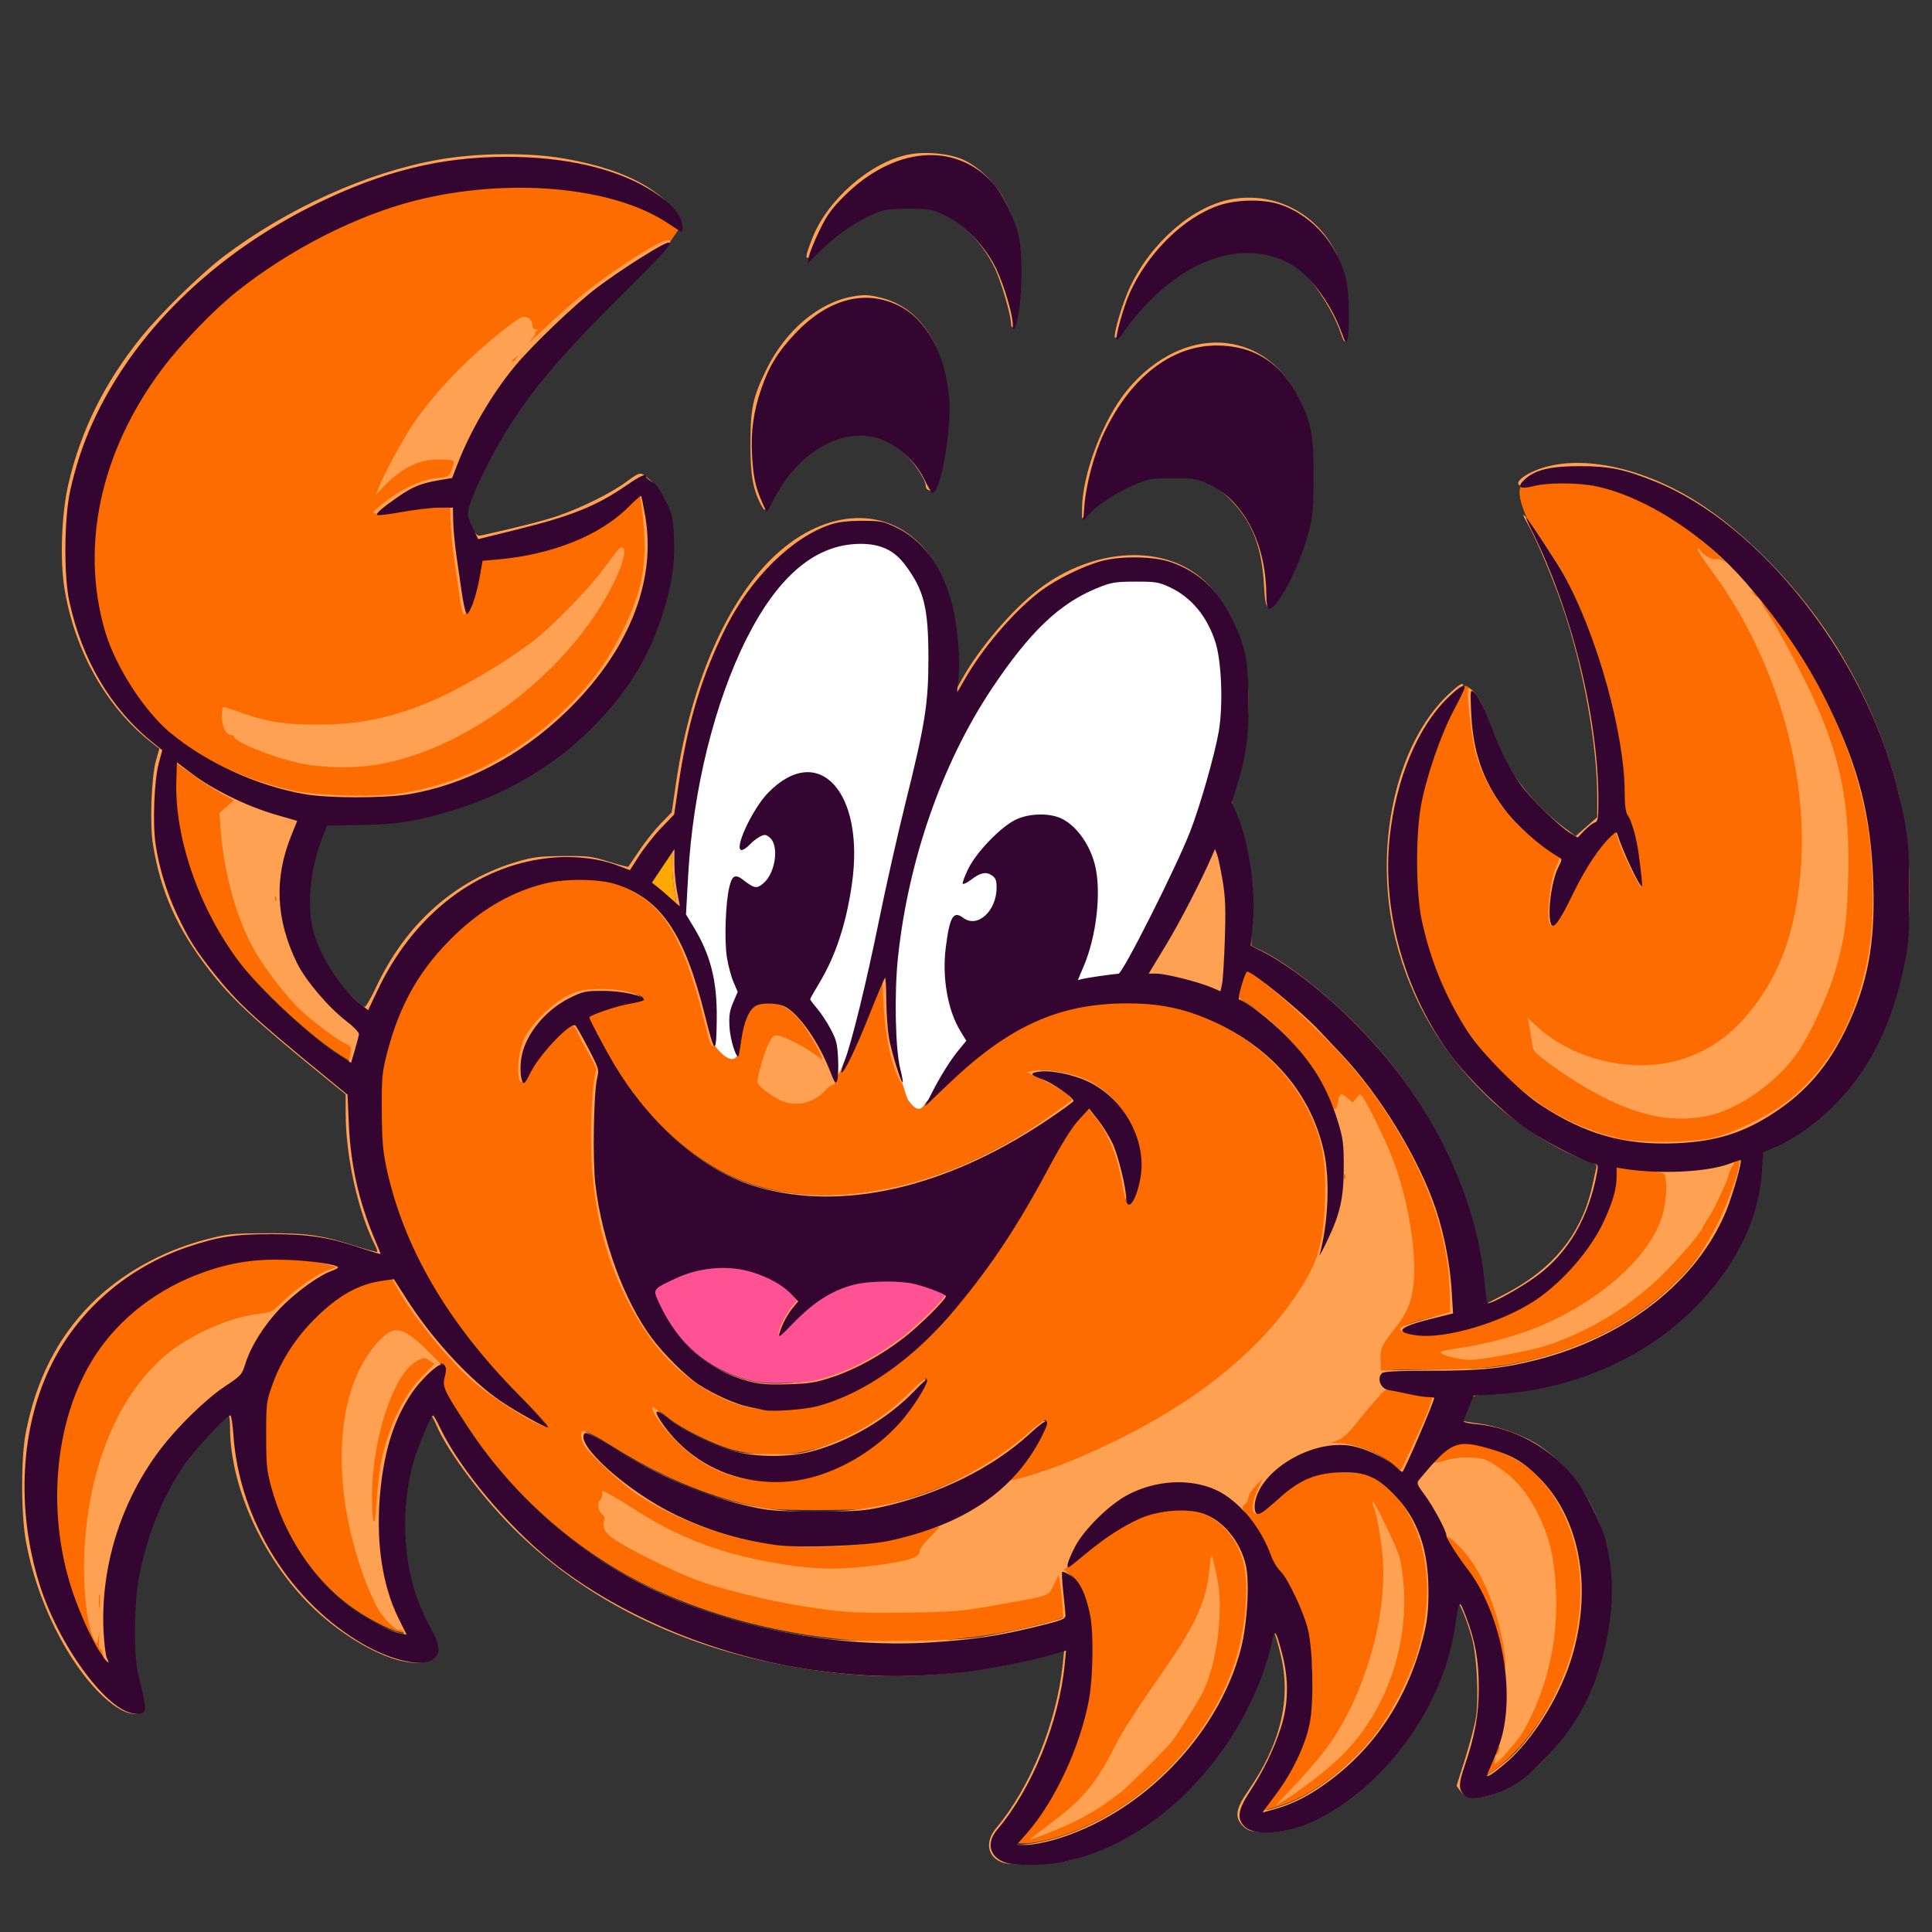 <?xml version="1.0" encoding="UTF-8" standalone="no"?> <svg xmlns="http://www.w3.org/2000/svg" xmlns:xlink="http://www.w3.org/1999/xlink" xmlns:serif="http://www.serif.com/" width="100%" height="100%" viewBox="0 0 441 441" version="1.1" xml:space="preserve" style="fill-rule:evenodd;clip-rule:evenodd;stroke-linejoin:round;stroke-miterlimit:2;"><rect x="0" y="0" width="441" height="441" fill="#333333" stroke="none"/> <g id="Artboard3" transform="matrix(1,0,0,1,560.835,43.255)"> <rect x="-560.835" y="-43.255" width="440.818" height="440.818" style="fill:none;"></rect> <g transform="matrix(1,0,0,1,-560.835,-43.255)"> <path d="M81.791,235.787C81.744,236.19 81.321,237.821 80.849,239.414L79.993,242.309L77.698,240.863C70.887,236.572 59.189,225.726 54.31,219.18C45.22,206.982 39.666,190.807 40.119,177.847L40.262,173.735L43.73,176.367C48.41,179.92 56.264,183.774 62.534,185.594L67.699,187.093L66.315,190.536C62.406,200.265 62.825,209.593 67.614,219.452C69.543,223.423 74.768,229.595 78.871,232.747C80.571,234.053 81.839,235.374 81.791,235.787Z" style="fill:rgb(252,108,0);"></path> </g> <g transform="matrix(1,0,0,1,-560.835,-43.255)"> <path d="M24.286,378.192C25.062,379.641 24.508,379.362 23.228,377.659C21.608,375.503 19.144,370.398 17.163,365.092C10.176,346.385 11.949,323.955 21.589,309.112C27.136,300.569 35.859,293.841 46.163,290.159C52.745,287.806 58.328,286.981 65.651,287.28C71.305,287.51 77.021,288.375 77.021,289.001C77.021,289.152 76.287,289.54 75.39,289.865C72.508,290.907 67.089,294.88 63.737,298.409C60.077,302.262 57.117,306.986 55.885,310.941C55.093,313.48 54.895,313.701 51.2,316.149C46.809,319.059 40.281,325.446 36.308,330.719C27.416,342.519 22.793,357.438 23.511,372.016C23.652,374.88 24.001,377.659 24.286,378.192Z" style="fill:rgb(252,108,0);"></path> </g> <g transform="matrix(1,0,0,1,-560.835,-43.255)"> <path d="M343.049,402.485C340.298,404.754 339.188,405.445 339.188,404.888C339.188,404.796 339.797,403.379 340.54,401.74C341.283,400.1 342.231,397.447 342.647,395.844C345.607,384.419 342.11,367.421 334.862,358.005C332.311,354.69 329.941,350.911 329.941,350.157C329.941,349.108 326.896,343.444 324.917,340.81C323.318,338.682 323.117,338.181 323.621,337.573C330.99,328.687 332.179,328.162 339.889,330.396C344.961,331.866 347.456,333.321 351.031,336.892C360.288,346.139 363.247,361.482 358.801,377.171C356.142,386.553 349.581,397.097 343.049,402.485Z" style="fill:rgb(252,108,0);"></path> </g> <g transform="matrix(1,0,0,1,-560.835,-43.255)"> <path d="M240.512,419.595C238.271,420.244 235.408,420.776 234.15,420.776L231.863,420.776L234.198,418.117C240.619,410.807 246.437,398.256 248.398,387.485C249.31,382.472 249.456,372.494 248.675,368.527C247.713,363.642 246.332,360.733 244.351,359.423C243.351,358.761 242.419,358.333 242.281,358.472C242.142,358.611 242.25,360.714 242.521,363.145C242.792,365.577 243.014,367.971 243.014,368.465C243.014,369.241 242.074,369.594 236.194,371.024C227.727,373.084 222.196,373.915 212.791,374.538C193.115,375.843 171.798,372.255 153.381,364.539C134.496,356.627 118,342.849 106.635,325.495C101.15,317.12 100.758,316.251 101.39,313.881C101.9,311.971 101.659,311.225 100.523,311.2C99.566,311.178 95.915,314.663 94.033,317.395C89.969,323.293 87.678,330.253 86.711,339.635C85.537,351.02 86.996,361.396 90.86,369.148L92.677,372.791L91.207,372.508C88.751,372.036 83.208,369.079 79.434,366.229C71.309,360.093 64.872,350.302 61.878,339.523C60.748,335.453 60.623,334.248 60.619,327.376C60.614,320.008 60.663,319.609 62.049,315.727C63.964,310.363 67.226,305.248 71.46,300.972C76.952,295.424 81.718,292.748 87.465,291.986L89.768,291.68L92.984,296.697C98.695,305.604 107.465,315.034 114.276,319.588C118.022,322.094 124.173,325.51 124.954,325.52C125.25,325.523 122.27,322.264 118.331,318.278C101.994,301.745 91.935,284.436 88.034,266.145C87.239,262.418 87.033,259.824 87.004,253.164C86.971,245.483 87.067,244.459 88.258,239.882C91.163,228.717 95.85,220.626 103.829,213.003C110.094,207.018 117.047,203.09 124.494,201.328C129.139,200.23 136.58,200.329 140.367,201.54C150.71,204.848 156.066,212.736 160.776,231.599C163.036,240.649 163.365,240.705 163.439,232.051C163.512,223.513 162.017,217.655 158.132,211.26L156.418,208.438L156.927,199.359C158.012,180.007 162.989,159.889 170.258,145.479C177.536,131.048 186.08,123.931 196.189,123.878C200.795,123.854 203.926,125.329 206.451,128.712C210.753,134.474 211.734,138.436 211.739,150.054C211.743,160.278 210.98,165.076 206.479,183.114C204.734,190.108 202.041,202.059 200.494,209.672C197.564,224.096 194.198,237.82 192.593,241.892C192.078,243.199 191.753,244.364 191.871,244.482C192.347,244.958 195.105,239.29 198.276,231.322C200.121,226.683 201.736,222.886 201.863,222.885C201.99,222.884 202.112,225.222 202.135,228.082C202.157,230.942 202.422,234.738 202.725,236.519C203.255,239.643 205.551,247.087 205.882,246.756C205.972,246.666 205.714,245.263 205.309,243.637C204.18,239.097 203.926,226.395 204.801,218.178C207.16,196.012 214.879,173.906 226.175,156.965C234.897,143.884 241.701,137.407 250.386,133.917C253.526,132.655 254.396,132.511 258.966,132.498C263.585,132.485 264.307,132.603 266.827,133.779C271.736,136.071 275.385,140.475 277.246,146.355C278.656,150.814 279.019,160.799 277.986,166.743C277.06,172.072 273.683,183.869 271.447,189.587C268.225,197.826 256.076,221.925 255.123,221.968C254.074,222.015 247.971,222.893 247.002,223.137L245.842,223.428L247.256,220.062C250.023,213.477 251.167,203.824 249.892,197.817C248.864,192.969 245.863,188.531 242.364,186.684C239.639,185.245 234.824,185.3 231.686,186.805C228.269,188.444 222.703,194.2 220.828,198.035C219.986,199.756 219.426,201.294 219.584,201.452C219.741,201.609 220.552,201.219 221.386,200.584C223.585,198.909 224.827,198.627 226.16,199.501C227.086,200.107 227.293,200.626 227.293,202.328C227.293,207.687 222.913,211.66 219.691,209.224C217.427,207.511 216.584,208.946 215.696,216.025C214.838,222.873 216.141,230.308 219.031,235.048L220.389,237.277L218.605,239.441C216.679,241.778 214.28,245.65 212.253,249.694L210.98,252.234L216.136,247.294C230.028,233.981 241.384,228.81 256.885,228.737C263.19,228.707 268.248,229.548 273.371,231.476C288.663,237.232 298.947,248.439 302.026,262.705C303.403,269.087 302.98,278.878 301.013,286.132C300.896,286.564 301.657,285.149 302.703,282.987C305.683,276.832 306.512,273.162 306.518,266.111C306.521,260.874 306.359,259.564 305.256,255.938C302.827,247.953 299.408,242.314 293.182,236.024C289.741,232.547 284.441,228.442 282.602,227.829C282.187,227.69 284.018,221.491 284.475,221.491C285.709,221.491 296.798,230.546 300.789,234.813C301.666,235.751 303.993,238.216 305.959,240.29C314.84,249.659 323.739,264.285 327.576,275.821C329.484,281.554 330.778,288.272 331.147,294.362L331.459,299.495L326.423,300.749C318.87,302.631 317.889,303.84 323.359,304.523C329.838,305.333 342.64,301.523 350.139,296.554C356.462,292.364 362.869,284.98 365.923,278.363C367.957,273.955 368.781,271.014 368.781,268.157L368.781,266.22L370.746,266.525C378.72,267.763 389.453,267.236 394.442,265.361C395.714,264.884 396.895,264.493 397.068,264.493C397.561,264.492 395.285,272.522 393.74,276.232C387.108,292.162 371.012,304.838 350.804,310.041C343.028,312.043 337.933,312.575 326.45,312.577C318.78,312.579 315.637,312.735 315.237,313.134C313.966,314.406 314.997,316.784 316.917,317.008C317.341,317.058 319.21,317.434 321.07,317.844C322.931,318.255 325.064,318.59 325.81,318.59C326.556,318.59 327.167,318.668 327.167,318.763C327.167,319.558 320.742,334.546 319.931,335.644C319.859,335.742 319.022,335.139 318.072,334.305C315.786,332.298 311.272,330.224 308.046,329.699C299.231,328.264 287.534,335.213 286.271,342.634C286.12,343.524 286.19,344.548 286.428,344.909C286.974,345.738 287.811,345.222 292.005,341.469C296.358,337.573 299.993,336.008 305.204,335.787C311.144,335.535 313.896,336.607 317.919,340.736C323.373,346.335 325.812,353.105 325.849,362.747C325.864,366.776 325.614,369.372 324.934,372.226C321.539,386.481 314.206,397.999 303.373,406.09C298.999,409.356 295.202,411.345 291.103,412.518C289.451,412.991 288.058,413.377 288.009,413.377C287.959,413.377 289.258,411.603 290.894,409.433C294.763,404.303 297.748,398.075 298.748,393.044C299.751,388.003 299.485,375.882 298.271,371.301C297.176,367.164 293.754,360.012 292.134,358.472C291.398,357.772 290.425,356.158 289.972,354.887C287.619,348.285 282.456,342.096 277.367,339.776C271.414,337.063 263.588,337.511 257.147,340.933C252.885,343.198 247.073,348.978 245.108,352.906C243.598,355.924 243.133,357.43 243.712,357.43C243.841,357.43 245.453,356.164 247.295,354.616C251.898,350.748 256.346,347.86 260.276,346.188C264.519,344.382 270.703,343.931 274.394,345.157C278.932,346.664 282.896,351.436 284.176,356.934C285.088,360.854 284.509,370.457 283.016,376.156C277.859,395.849 260.208,413.887 240.512,419.595ZM170.355,337.311C177.745,338.783 184.706,337.832 191.922,334.365C197.639,331.617 202.835,327.54 206.504,322.923C209.203,319.527 211.86,315.025 211.423,314.588C211.307,314.472 210.105,315.548 208.751,316.979C202.626,323.455 193.43,328.859 184.774,331.069C179.864,332.323 172.802,332.328 167.836,331.081C163.211,329.919 155.569,326.172 152.332,323.48C149.583,321.192 148.916,321.42 150.658,324.053C155.221,330.947 162.288,335.705 170.355,337.311ZM189.26,244.108C190.357,246.938 190.574,247.228 190.915,246.333C191.131,245.767 191.228,243.535 191.129,241.374C190.975,238.006 190.73,237.033 189.417,234.575C188.575,232.997 187.181,230.883 186.32,229.877C185.459,228.872 184.755,227.933 184.755,227.792C184.755,227.651 185.674,226.019 186.797,224.166C190.519,218.026 192.954,210.675 194.269,201.609C197.323,180.557 186.713,168.908 175.185,180.656C171.562,184.349 167.212,193.749 169.127,193.749C169.496,193.749 170.302,193.209 170.919,192.549C171.535,191.889 172.594,191.061 173.271,190.708C174.355,190.144 174.621,190.164 175.496,190.873C177.736,192.686 176.869,198.994 174.054,201.363C172.559,202.621 172.017,202.531 169.55,200.616C167.659,199.149 166.943,199.496 166.308,202.187C165.437,205.876 165.144,214.314 165.753,218.201C166.047,220.079 166.723,222.628 167.255,223.865L168.223,226.115L167.195,228.505C166.367,230.43 166.202,231.533 166.348,234.17C166.503,236.969 167.851,241.324 168.394,240.781C168.484,240.691 168.786,238.977 169.064,236.973C169.631,232.901 170.831,230.125 172.388,229.284C173.81,228.517 177.36,228.628 179.032,229.493C182.213,231.138 186.739,237.605 189.26,244.108ZM176.894,352.334C182.236,353.073 197.312,352.539 202.556,351.424C219.898,347.738 231.367,339.917 237.635,327.507C239.829,323.161 239.126,323.043 234.783,327.029C226.377,334.743 214.256,340.737 201.169,343.652C197.157,344.546 195.199,344.682 186.373,344.682C177.592,344.682 175.558,344.542 171.501,343.657C161.103,341.39 150.517,336.859 139.502,329.959C135.664,327.555 133.629,326.53 133.317,326.842C130.916,329.243 143.003,340.113 153.948,345.396C161.459,349.023 168.622,351.188 176.894,352.334ZM174.351,321.569C176.088,321.969 183.594,321.416 186.313,320.688C197.25,317.758 208.548,309.764 218.125,298.18C226.384,288.191 232.075,279.573 239.234,266.217C242.215,260.656 244.492,257.019 246.058,255.318L248.408,252.764L250.405,255.276C251.503,256.658 253.008,259.076 253.749,260.649C255.054,263.42 256.867,270.801 256.879,273.393C256.883,274.132 257.14,274.665 257.493,274.665C258.365,274.665 259.544,271.935 260.133,268.554C261.599,260.136 256.494,250.651 248.36,246.679C244.786,244.934 239.363,243.862 236.666,244.368C234.76,244.726 235.031,245.082 238.057,246.195C240.214,246.989 244.864,250.278 244.864,251.01C244.864,251.212 241.913,253.34 238.306,255.738C215.502,270.904 192.034,276.248 172.759,270.662C160.403,267.081 148.301,256.701 139.9,242.478C137.739,238.819 134.356,232.398 134.356,231.956C134.356,231.454 140.7,229.306 143.593,228.828C145.379,228.533 146.84,228.131 146.84,227.934C146.84,226.996 141.823,225.885 137.583,225.884C133.504,225.884 132.943,226 129.953,227.47C123.917,230.437 119.184,236.606 118.728,242.103C118.517,244.656 118.86,246.922 119.459,246.922C119.649,246.922 120.279,245.92 120.861,244.696C122.796,240.62 129.95,233.022 131.153,233.765C131.357,233.892 132.677,236.202 134.085,238.898C136.533,243.584 136.625,243.886 136.163,245.709C135.359,248.88 135.086,264.446 135.738,269.972C137.257,282.856 142.339,296.688 148.672,305.182C151.387,308.822 156.339,313.737 159.217,315.647C162.64,317.919 167.852,320.243 170.884,320.848C172.282,321.127 173.843,321.451 174.351,321.569Z" style="fill:rgb(252,108,0);"></path> </g> <g transform="matrix(1,0,0,1,-560.835,-43.255)"> <path d="M155.411,51.675L151.294,57.595C151.294,57.595 115.033,80.345 108.568,106.519C102.104,132.692 108.274,128.57 108.274,128.57L127.605,122.055L147.449,112.201L149.896,137.987C149.896,137.987 139.927,172.123 99.478,183.369C59.029,194.615 26.585,164.018 22.707,147.756C18.83,131.494 12.054,107.013 41.984,69.921C71.913,32.829 122.243,38.528 137.285,42.846C152.327,47.163 155.411,51.675 155.411,51.675Z" style="fill:rgb(252,108,0);"></path> </g> <g transform="matrix(1,0,0,1,-560.835,-43.255)"> <path d="M347.727,110.414C347.727,110.414 345.396,110.999 348.334,117.776C351.272,124.554 376.344,169.082 366.962,187.928C357.58,206.774 358.597,188.348 352.065,188.985C345.532,189.621 341.493,177.002 339.579,167.549C337.666,158.095 335.825,157.454 335.825,157.454C335.825,157.454 334.337,155.043 331.653,158.252C328.968,161.461 315.282,188.424 321.615,209.855C327.948,231.285 333.23,253.91 383.172,265.62C383.172,265.62 418.67,256.055 427.532,235.753C436.394,215.451 430.884,165.646 421.108,153.217C411.332,140.787 392.53,119.493 386.648,115.67C380.767,111.847 359.479,105.001 351.178,109.761L347.727,110.414Z" style="fill:rgb(252,108,0);"></path> </g> <g transform="matrix(1,0,0,1,-560.835,-43.255)"> <path d="M153.964,203.486C154.244,204.789 154.4,205.923 154.311,206.006C154.223,206.089 152.924,205.037 151.425,203.669L148.699,201.183L150.184,198.733C151.001,197.385 152.066,195.765 152.552,195.133L153.435,193.984L153.445,197.55C153.451,199.511 153.684,202.182 153.964,203.486Z" style="fill:rgb(254,169,1);"></path> </g> <g id="path3" transform="matrix(1.521,0,0,1.521,-582.405,-576.493)"> <path d="M164.785,630.148C162.401,629.415 161.896,627.049 163.673,624.939C168.797,618.857 172.776,609.056 173.678,600.294L173.885,598.282L170.221,599.284C161.44,601.687 150.629,602.66 141.705,601.85C121.511,600.016 104.572,592.829 92.069,580.788C86.937,575.846 81.517,568.711 79.684,564.486C79.304,563.61 78.908,562.89 78.805,562.888C78.702,562.885 78.185,563.849 77.657,565.03C75.226,570.466 74.207,576.842 74.824,582.747C75.3,587.302 76.105,590.072 78.097,594.014C79.886,597.554 79.997,598.018 79.288,599.03C77.203,602.007 68.439,598.645 61.513,592.21C53.957,585.19 48.702,573.95 48.702,564.808C48.702,563.749 48.589,562.882 48.451,562.882C48.313,562.882 47.227,563.826 46.039,564.98C40.114,570.731 36.214,578.482 34.665,587.581C34.131,590.721 34.049,592.181 34.171,596.37C34.272,599.801 34.478,601.923 34.824,603.067C35.102,603.988 35.41,605.319 35.509,606.025C35.67,607.181 35.612,607.342 34.927,607.654C33.843,608.148 31.801,607.179 29.627,605.139C24.343,600.182 19.678,590.804 18.071,581.909C17.319,577.746 17.315,569.295 18.063,565.508C19.622,557.619 22.806,551.357 27.84,546.279C32.255,541.826 38.409,538.359 44.961,536.633C48.326,535.747 48.9,535.687 54.181,535.662C60.346,535.633 62.464,535.944 67.825,537.661C69.393,538.163 70.727,538.523 70.789,538.461C70.851,538.399 70.731,538.012 70.523,537.601C67.916,532.469 66.054,524.145 66.054,517.623L66.054,514.817L62.782,512.153C52.346,503.66 48.981,500.535 45.615,496.212C40.793,490.018 38.279,484.407 37.127,477.27C36.639,474.246 36.898,467.187 37.587,464.729L38.092,462.928L37.08,462.148C30.265,456.897 25.415,448.399 23.87,438.996C23.147,434.601 23.406,427.651 24.46,423.148C26.33,415.161 29.831,408.097 35.302,401.272C38.174,397.69 44.305,391.679 47.738,389.08C57.315,381.829 69.346,376.413 80.039,374.537C85.915,373.507 93.619,373.447 98.939,374.392C106.136,375.669 111.162,377.826 114.383,381.02C116.013,382.637 116.285,383.063 116.285,384.001C116.285,384.602 116.202,385.094 116.1,385.094C115.998,385.094 114.92,384.429 113.703,383.615C111.11,381.881 107.421,380.474 103.271,379.636C82.791,375.501 60.502,382.708 44.366,398.682C35.921,407.043 31.213,415.274 28.717,426.041C27.928,429.443 27.926,438.048 28.713,441.657C31.848,456.034 41.728,465.366 57.835,469.163C61.21,469.959 69.41,470.258 73.55,469.737C83.481,468.487 93.201,463.292 100.779,455.184C103.794,451.959 105.712,449.171 107.638,445.22C109.995,440.385 110.832,437.222 110.902,432.89C110.946,430.126 110.379,424.671 110.047,424.671C110.011,424.671 109.027,425.595 107.86,426.725C105.579,428.933 101.396,431.358 97.78,432.568C95.578,433.305 89.434,434.412 87.548,434.412L86.269,434.412L85.899,436.973C85.511,439.656 84.17,443.224 83.727,442.753C83.586,442.603 83.319,441.384 83.133,440.044C82.947,438.705 82.586,436.17 82.33,434.412C82.074,432.654 81.835,430.154 81.798,428.857L81.733,426.498L80.035,426.497C79.102,426.497 76.78,426.778 74.876,427.12C72.973,427.463 71.068,427.703 70.645,427.653C69.933,427.57 70.013,427.452 71.694,426.107C74.288,424.032 77.369,422.577 79.661,422.344C81.602,422.146 81.669,422.094 82.181,420.397C82.413,419.629 82.404,419.625 80.348,419.541C77.243,419.414 74.464,420.755 71.609,423.757L70.595,424.823L71.08,423.605C71.87,421.618 74.834,416.164 76.199,414.183C79.775,408.992 84.834,403.826 90.768,399.307C91.552,398.71 92.374,398.192 92.595,398.155C93.369,398.028 94.062,398.56 94.062,399.283C94.062,399.772 94.237,400.013 94.595,400.016C95.05,400.02 95.061,400.064 94.671,400.316C94.42,400.478 94.344,400.613 94.502,400.616C94.661,400.618 94.318,401.128 93.741,401.749C93.164,402.369 94.181,401.474 96.001,399.76C99.997,395.996 102.706,393.781 106.544,391.14C111.871,387.475 114.763,385.98 114.763,386.891C114.763,387.043 113.154,388.694 111.186,390.562C102.265,399.03 94.625,407.679 90.485,413.995C88.228,417.438 84.785,424.228 84.26,426.272C83.907,427.646 83.934,427.807 84.789,429.408C85.503,430.744 85.817,431.067 86.299,430.961C91.69,429.776 95.896,428.701 98.003,427.971C101.509,426.755 105.877,424.583 108.084,422.959C110.049,421.512 110.285,421.435 111.008,422.007C113.947,424.33 114.815,426.368 114.999,431.381C115.558,446.594 104.223,462.723 88.071,469.695C80.992,472.75 75.649,473.969 68.311,474.202L62.804,474.377L61.945,476.998C61.472,478.441 60.907,480.442 60.689,481.447C59.598,486.464 60.81,492.144 63.945,496.701C65.073,498.339 68.428,501.698 68.918,501.678C69.101,501.67 69.867,500.346 70.621,498.734C75.063,489.233 82.428,482.679 91.779,479.906C94.105,479.216 95.139,479.087 98.629,479.052C102.382,479.015 102.983,479.088 105.556,479.897C107.106,480.385 108.422,480.727 108.479,480.658C108.536,480.59 109.289,479.478 110.151,478.188C111.014,476.897 112.454,475.089 113.352,474.17L114.984,472.498L115.673,467.84C117.768,453.671 122.964,441.447 129.794,434.616C137.376,427.035 146.889,426.225 152.682,432.668C156.176,436.555 158.368,444.488 157.874,451.461L157.691,454.048L158.544,452.508C161.132,447.839 166.134,441.994 170.139,438.959C178.421,432.681 189.052,432.181 194.983,437.79C201.275,443.74 203.172,454.354 200.116,466.511C199.698,468.174 199.234,469.763 199.086,470.041C198.9,470.388 199.105,471.291 199.737,472.921C201.508,477.48 201.949,480.203 201.966,486.674L201.981,492.51L203.352,493.175C208.947,495.889 217.332,503.16 222.826,510.064C230.312,519.47 235.45,530.968 236.562,540.797C236.752,542.479 236.996,544.384 237.103,545.029L237.299,546.203L239.886,544.87C247.246,541.076 251.52,535.818 253.134,528.572C253.387,527.434 253.658,526.216 253.736,525.864C253.853,525.334 253.659,525.161 252.589,524.841C248.516,523.624 242.082,519.586 237.88,515.609C230.688,508.802 225.948,500.849 223.648,491.729C220.183,477.987 223.571,462.251 231.614,454.733C234.253,452.267 234.423,452.761 232.303,456.732C231.482,458.27 230.263,461.035 229.594,462.877C223.345,480.076 227.089,498.81 239.229,511.097C244.531,516.463 250.19,519.743 257.002,521.398C260.317,522.204 268.37,522.11 271.698,521.228C275.026,520.345 280.368,517.6 282.979,515.432C289.422,510.08 293.533,501.922 294.871,491.832C295.446,487.504 295.295,479.941 294.538,475.054C293.275,466.905 290.239,458.725 285.541,450.812C283.642,447.615 279.519,441.787 278.65,441.072C278.369,440.842 278.623,441.338 279.214,442.175C280.454,443.933 283.956,450.362 285.848,454.353C290.381,463.915 291.819,470.952 291.543,482.208C291.377,488.989 290.974,491.82 289.479,496.71C288.437,500.116 285.889,505.637 284.146,508.267C281.067,512.909 274.934,517.226 270.165,518.107C264.461,519.162 258.994,517.833 251.962,513.685C248.96,511.913 244.94,509.034 244.402,508.27C244.291,508.113 244.115,507.356 244.01,506.588C243.905,505.821 243.738,504.782 243.638,504.279L243.456,503.366L244.806,504.61C250.454,509.815 259.704,511.848 266.858,509.458C271.053,508.055 274.074,505.852 277.169,501.938C281.313,496.698 283.577,490.377 284.366,481.849C285.779,466.577 280.622,449.051 270.872,435.987C269.706,434.425 268.843,433.056 268.954,432.945C269.065,432.834 269.289,432.982 269.452,433.273C269.82,433.929 271.257,434.682 271.784,434.494C271.999,434.417 272.41,434.535 272.697,434.755C274.103,435.831 271.409,433.197 269.415,431.545C261.258,424.788 251.247,421.504 244.312,423.31C241.446,424.056 241.201,422.825 243.948,421.486C249.53,418.765 258.349,419.99 266.774,424.657C275.166,429.306 284.581,438.883 290.458,448.75C297.338,460.299 300.779,472.21 300.765,484.426C300.75,498.305 296.708,509.263 288.825,516.794C286.186,519.315 282.797,521.657 280.276,522.702L278.625,523.386L278.466,526.314C277.856,537.536 269.4,548.818 257.085,554.838C251.026,557.8 245.15,559.369 238.755,559.735C235.469,559.922 235.251,559.975 234.997,560.643C234.849,561.033 234.462,561.902 234.137,562.575L233.546,563.798L234.204,563.932C234.566,564.006 235.547,564.156 236.384,564.265C238.758,564.575 242.283,565.8 244.428,567.061C249.546,570.07 253.836,576.255 255.313,582.755C256.028,585.901 256.024,592.989 255.306,596.299C253.67,603.837 250.343,610.209 245.538,615.007C240.893,619.646 235.114,621.752 233.389,619.434L232.769,618.601L234.042,614.563C234.742,612.343 235.47,609.582 235.66,608.427C236.144,605.484 235.837,599.223 235.069,596.37C234.462,594.116 233.237,591.043 233.029,591.251C232.97,591.31 232.706,592.698 232.443,594.335C231.838,598.092 230.215,603.091 228.543,606.343C222.767,617.582 211.818,626 203.578,625.538C201.835,625.44 201.395,625.298 200.701,624.604C199.431,623.334 199.621,622.028 201.457,619.392C206.34,612.386 207.983,605.614 206.399,599.029C206.027,597.483 205.618,596.027 205.491,595.794C205.347,595.532 205.059,596.284 204.731,597.773C202.906,606.07 196.837,615.706 189.614,621.775C184.979,625.669 180.199,628.243 174.812,629.744C172.752,630.318 166.197,630.582 164.785,630.148L164.785,630.148ZM172.912,626.343C184.789,622.616 195.443,612.172 199.391,600.387C201.121,595.224 201.704,588.606 200.75,584.945C199.85,581.489 197.378,578.627 194.488,577.693C192.594,577.082 189.085,577.046 187.195,577.62C184.047,578.576 180.642,580.661 175.72,584.649L173.842,586.171L174.754,586.885C176.885,588.553 177.886,592.245 177.903,598.501C177.921,605.259 176.695,610.578 173.725,616.629C171.7,620.755 169.661,623.969 167.79,625.981L166.364,627.515L168.345,627.335C169.435,627.236 171.49,626.789 172.912,626.343L172.912,626.343ZM168.8,626.574C168.967,626.419 170.483,625.253 172.169,623.984C176.82,620.479 178.704,618.18 181.574,612.505C182.637,610.402 184.923,606.862 188.747,601.393C193.664,594.362 195.281,590.759 195.716,585.867C195.856,584.29 195.997,583.7 196.117,584.193C197.195,588.64 197.331,589.824 197.179,593.406C197.006,597.477 196.067,601.686 194.71,604.476C194.005,605.923 191.369,610.134 190.065,611.896C189.246,613.001 182.906,619.274 182.064,619.811C181.671,620.062 180.991,620.552 180.554,620.898C179.178,621.99 176.128,623.722 173.946,624.65C170.483,626.124 168.477,626.874 168.8,626.574ZM206.605,621.557C211.166,620.07 217.083,615.452 220.841,610.445C223.068,607.478 225.48,602.85 226.656,599.289C229.956,589.294 228.312,579.252 222.519,574.019C220.332,572.043 218.896,571.559 215.226,571.559C212.241,571.559 211.896,571.624 210.019,572.542C208.914,573.083 207.161,574.283 206.124,575.208C203.79,577.291 202.863,577.909 202.453,577.656C201.92,577.326 202.101,575.908 202.903,574.146L203.664,572.472L202.595,573.609C202.007,574.235 201.526,575.006 201.526,575.322C201.526,575.639 201.321,576.069 201.069,576.277C200.428,576.809 200.466,576.927 201.821,578.629C202.961,580.06 205.179,584.244 205.179,584.962C205.179,585.143 205.665,585.822 206.259,586.471C208.47,588.884 210.335,593.959 210.971,599.29C211.411,602.974 210.935,608.557 209.902,611.824C209.142,614.233 206.731,618.442 204.676,620.953C203.437,622.465 203.632,622.526 206.605,621.557ZM206.978,620.098C209.73,617.295 212.643,613.906 213.936,612.002C219.349,604.031 222.548,592.234 221.624,583.652C221.293,580.582 220.741,577.71 220.249,576.506C220.129,576.213 220.113,575.973 220.214,575.973C220.529,575.973 223.661,582.452 224.19,584.199C224.468,585.116 224.774,587.305 224.871,589.064C225.378,598.246 221.985,607.52 215.842,613.749C213.453,616.17 209.297,619.372 205.798,621.486C205.552,621.634 206.083,621.01 206.978,620.098L206.978,620.098ZM240.438,614.683C243.968,611.686 248.011,605.073 249.772,599.414C252.707,589.987 251.49,580.582 246.478,573.959C244.065,570.769 241.128,568.856 236.977,567.768C233.998,566.988 233.395,566.99 231.762,567.78C230.556,568.364 229.052,569.808 229.345,570.101C229.413,570.169 230.253,569.996 231.212,569.718C232.352,569.386 233.675,569.251 235.031,569.328C236.929,569.435 237.292,569.573 239.305,570.948C241.805,572.656 243.647,574.939 245.249,578.313C246.797,581.574 247.479,584.661 247.694,589.368C247.99,595.869 246.743,602.271 244.087,607.887C242.77,610.671 242.494,611.087 240.264,613.643C238.837,615.279 238.232,615.661 238.573,614.712C238.886,613.838 238.484,614.39 237.755,615.836L237.072,617.188L237.946,616.623C238.426,616.312 239.548,615.439 240.438,614.683L240.438,614.683ZM239.25,612.809C239.239,612.508 239.144,612.56 238.971,612.961C238.612,613.798 238.612,614.279 238.971,613.722C239.134,613.471 239.259,613.06 239.25,612.809ZM239.764,597.371C238.752,591.509 236.292,585.882 233.453,582.935C232.461,581.905 231.572,581.14 231.477,581.235C231.144,581.568 231.734,582.732 233.067,584.368C234.853,586.561 236.431,589.056 237.36,591.156C238.207,593.069 239.857,599.07 239.924,600.48C239.957,601.172 239.999,601.232 240.097,600.724C240.169,600.357 240.018,598.848 239.764,597.371ZM29.613,598.733C29.525,598.274 29.341,597.968 29.205,598.052C29.068,598.137 28.999,597.484 29.052,596.603C29.131,595.268 29.115,595.204 28.952,596.218C28.764,597.393 28.744,597.412 28.364,596.742C27.441,595.118 26.796,590.801 26.789,586.211C26.768,572.002 31.719,559.533 39.845,553.323C43.532,550.506 49.088,548.17 53.098,547.751C54.807,547.572 55.053,547.444 56.613,545.919C58.579,543.998 61.864,541.728 63.519,541.148L64.684,540.74L63.467,540.397C61.06,539.72 57.032,539.363 53.725,539.533C49.158,539.768 45.189,540.843 40.634,543.08C31.586,547.524 26.332,554.149 23.503,564.683C22.773,567.402 22.718,568.08 22.696,574.603C22.666,583.555 23.231,586.478 26.421,593.877C27.505,596.39 29.473,599.872 29.687,599.654C29.734,599.605 29.701,599.191 29.613,598.733L29.613,598.733ZM161.341,596.246C165.141,595.666 173.448,593.686 173.684,593.305C173.775,593.157 173.68,591.573 173.471,589.785C173.263,587.996 173.046,586.726 172.987,586.961C172.929,587.197 172.585,587.966 172.223,588.671C171.463,590.152 171.808,590.042 163.168,591.559C158.305,592.413 157.149,592.503 149.925,592.592C142.192,592.686 141.134,592.619 134.551,591.609C129.498,590.833 122.074,588.989 118.569,587.639C115.581,586.489 111.363,584.469 107.963,582.56C105.176,580.995 104.509,580.192 104.854,578.817C104.956,578.409 104.859,578.038 104.612,577.892C103.973,577.513 103.736,576.103 104.242,575.684C104.48,575.486 104.623,575.06 104.561,574.736C104.455,574.187 104.542,574.199 105.812,574.908C106.562,575.327 108.438,576.473 109.98,577.454C116.864,581.834 124.038,584.33 133.334,585.578C137.416,586.126 140.543,586.129 144.913,585.586C150.529,584.889 152.208,584.365 152.208,583.307C152.208,583.028 152.89,582.128 153.723,581.307C154.557,580.487 155.196,579.773 155.145,579.721C155.093,579.67 154.103,579.95 152.945,580.344C145.746,582.792 135.405,583.417 127.277,581.896C121.458,580.807 114.649,578.07 109.891,574.907C107.391,573.245 102.456,568.67 101.805,567.411C101.267,566.37 101.238,565.316 101.749,565.325C101.958,565.328 103.636,566.296 105.478,567.475C109.499,570.049 117.03,573.782 120.395,574.869C131.01,578.298 141.812,578.358 151.952,575.044C157.833,573.122 164.2,569.493 168.454,565.637C169.572,564.624 170.635,563.796 170.818,563.796C171.767,563.796 169.263,568.491 166.927,571.089C166.199,571.899 165.603,572.635 165.603,572.724C165.603,573.053 171.257,571.324 174.424,570.026C191.694,562.953 203.939,553.512 210.329,542.343C212.12,539.213 212.809,536.283 213.009,530.943C213.245,524.671 212.608,521.352 210.319,516.913C204.9,506.409 192.493,499.922 180.07,501.097C171.012,501.954 164.462,505.294 155.931,513.405C154.219,515.034 152.817,516.307 152.817,516.234C152.817,516.161 153.386,515.017 154.08,513.691C155.487,511.007 156.703,509.144 158.042,507.618L158.938,506.598L158.147,505.402C156.135,502.363 155.201,497.312 155.795,492.685C156.419,487.818 156.92,486.965 158.467,488.135C159.31,488.773 160.52,488.703 161.461,487.964C163.319,486.502 164.097,483.138 162.863,481.904C162.053,481.093 161.72,481.13 159.996,482.224C159.19,482.735 158.464,483.086 158.383,483.004C158.115,482.737 159.704,479.655 160.974,477.98C164.311,473.573 168.73,471.636 172.552,472.905C173.699,473.286 174.498,473.852 175.616,475.076C177.756,477.416 178.439,479.375 178.625,483.702C178.802,487.833 178.414,490.364 176.983,494.385C176.417,495.976 175.954,497.286 175.954,497.296C175.954,497.307 176.947,497.141 178.161,496.928C179.375,496.715 180.733,496.535 181.179,496.528C181.918,496.517 182.277,495.978 185.273,490.364C190.822,479.967 193.677,472.923 195.951,464.02C197.051,459.716 197.099,459.318 197.098,454.505C197.097,450.594 196.975,449.044 196.546,447.503C193.509,436.59 182.533,434.232 172.487,442.334C166.206,447.401 158.357,459.386 154.529,469.757C151.6,477.692 149.5,486.443 148.686,494.107C147.936,501.162 148.323,509.021 149.621,513.108C149.757,513.536 149.676,513.49 149.348,512.956C148.006,510.765 147.02,506.25 146.764,501.121L146.576,497.353L144.929,501.577C143.233,505.925 140.378,511.882 140.116,511.62C140.035,511.539 140.385,510.196 140.895,508.637C142.406,504.018 143.6,499.069 145.68,488.806C146.76,483.477 148.532,475.6 149.618,471.301C152.913,458.265 153.759,452.089 153.156,445.482C152.65,439.936 151.496,436.846 148.997,434.347C147.171,432.521 146.066,432.129 142.747,432.129C139.914,432.129 139.755,432.167 137.133,433.467C134.097,434.972 131.028,437.768 128.943,440.931C122.543,450.636 118.037,466.283 117.163,481.83L116.834,487.693L117.766,489.146C120.448,493.325 121.472,497.22 121.439,503.125C121.409,508.64 121.137,508.964 120.1,504.722C116.922,491.727 114.006,486.603 108.264,483.929C105.646,482.71 103.777,482.418 99.731,482.596C96.674,482.731 95.578,482.919 93.346,483.692C82.636,487.403 74.304,497.375 71.642,509.669C70.897,513.106 70.913,520.787 71.672,524.829C72.956,531.666 76.296,539.649 80.604,546.178C84.918,552.715 87.855,556.198 94.162,562.253C95.473,563.511 96.404,564.588 96.232,564.645C95.327,564.947 88.732,560.92 85.216,557.918C81.71,554.925 76.289,548.317 73.971,544.21L73.041,542.562L71.603,542.702C64.046,543.435 55.84,551.993 54.011,561.048C53.351,564.315 53.548,569.861 54.447,573.29C57.109,583.451 64.185,591.984 72.535,595.103C74.478,595.829 75.014,595.915 74.73,595.457C74.627,595.289 74.292,595.152 73.987,595.152C73.313,595.152 71.478,593.179 70.659,591.574C68.49,587.323 66.61,581.038 65.903,575.675C64.505,565.077 66.475,556.394 71.391,551.477C73.466,549.402 74.848,549.791 78.569,553.496C80.767,555.685 80.934,555.939 80.66,556.659C80.136,558.038 80.323,558.619 82.399,562.065C94.151,581.57 113.874,593.688 138.509,596.539C143.265,597.089 156.971,596.914 161.341,596.246L161.341,596.246ZM125.571,572.471C121.993,571.734 118.646,569.868 115.794,567.022C113.606,564.838 111.731,562.16 112.119,561.772C112.195,561.696 113.061,562.339 114.043,563.2C116.061,564.97 120.873,567.45 123.896,568.277C125.37,568.681 126.963,568.815 130.137,568.805C134.115,568.793 134.586,568.728 137.207,567.825C142.572,565.976 146.952,563.297 150.64,559.609C151.874,558.376 152.957,557.441 153.048,557.532C153.312,557.796 151.737,560.619 150.24,562.564C147.145,566.587 142.238,570.107 137.388,571.784C135.126,572.566 134.153,572.728 131.202,572.811C128.96,572.874 126.935,572.753 125.571,572.471ZM127.343,561.959C121.295,560.872 115.05,556.433 111.039,550.368C105.505,542.001 102.887,532.662 102.876,521.256C102.872,516.877 103.274,511.74 103.671,511.098C103.736,510.992 103.191,509.853 102.458,508.567C101.725,507.281 100.958,505.825 100.753,505.331C100.549,504.836 100.162,504.432 99.894,504.432C99.1,504.432 94.583,509.289 93.595,511.204C93.098,512.167 92.592,512.955 92.469,512.955C91.597,512.958 91.857,508.517 92.853,506.41C93.84,504.323 97.123,501.101 99.389,499.995C100.917,499.25 101.665,499.088 103.956,499.009C106.755,498.911 110.166,499.622 110.41,500.353C110.473,500.542 109.498,500.88 108.084,501.159C106.745,501.422 104.884,501.989 103.947,502.418L102.244,503.197L103.646,505.912C110.236,518.67 119.634,527.005 129.827,529.131C143.166,531.912 159.109,527.446 173.322,516.946L175.093,515.638L174.382,514.879C173.991,514.461 172.455,513.525 170.969,512.798L168.267,511.475L169.447,511.253C171.276,510.907 175.108,511.594 177.366,512.671C182.714,515.224 186.131,521.537 185.177,527.104C184.819,529.195 183.915,531.343 183.419,531.282C183.255,531.262 182.892,529.946 182.612,528.357C181.786,523.677 180.457,520.52 178.168,517.8L177.345,516.821L175.911,518.422C175.123,519.302 173.748,521.381 172.857,523.041C169.555,529.189 167.025,533.538 164.927,536.675C159.225,545.202 152.877,552.409 148.021,555.87C144.969,558.045 139.511,560.797 136.834,561.511C134.611,562.104 129.494,562.346 127.343,561.959ZM138.052,557.256C143.358,555.698 149.175,552.046 153.517,547.547C155.692,545.293 155.846,545.054 155.348,544.69C153.215,543.13 146.021,542.316 142.466,543.232C138.841,544.166 136.793,545.409 133.562,548.637C131.929,550.267 130.594,551.395 130.594,551.144C130.594,550.374 131.457,548.564 132.549,547.044L133.587,545.6L132.623,544.7C129.347,541.641 124.706,540.264 120.052,540.969C117.578,541.344 117.038,541.514 114.611,542.685C112.053,543.918 111.945,544.05 112.469,545.304C114.036,549.054 117.426,553.2 120.642,555.298C122.476,556.495 125.286,557.567 127.78,558.021C130.347,558.489 135.047,558.139 138.052,557.256ZM131.519,515.796C129.89,515.086 127.854,513.516 127.854,512.968C127.854,512.068 128.759,508.867 129.429,507.4C129.909,506.347 130.261,505.955 130.722,505.957C131.723,505.961 135.807,508.132 137.321,509.465C138.437,510.447 135.524,505.186 134.024,503.51C132.444,501.746 131.109,501.08 129.178,501.093C126.724,501.11 125.589,502.614 125.22,506.336C124.944,509.126 124.672,509.428 123.923,507.78C123.063,505.887 123.067,502.774 123.932,500.763L124.576,499.265L123.958,497.95C123.083,496.09 122.677,493.538 122.689,489.991C122.7,486.888 123.333,482.345 123.823,481.855C123.977,481.701 124.665,481.976 125.44,482.501C127.531,483.918 128.32,483.699 129.496,481.376C130.286,479.817 130.437,477.898 129.859,476.78C129.174,475.456 128.118,475.49 126.727,476.881C124.841,478.767 124.29,478.068 125.414,475.216C127.769,469.244 132.579,465.355 136.356,466.372C138.999,467.084 141.189,470.273 141.89,474.432C143.057,481.359 140.44,492.869 136.337,498.854C135.857,499.554 135.464,500.223 135.464,500.34C135.464,500.457 135.928,501.066 136.495,501.693C138.799,504.243 140.265,508.101 139.886,510.618C139.528,512.989 139.373,513.57 139.136,513.423C139.005,513.343 138.525,513.696 138.069,514.208C136.398,516.084 133.688,516.741 131.519,515.796L131.519,515.796ZM29.132,590.053C29.062,589.592 29.005,589.969 29.005,590.89C29.005,591.811 29.062,592.188 29.132,591.727C29.201,591.267 29.201,590.513 29.132,590.053ZM71.238,570.74C72.129,565.432 74.586,560.118 77.513,557.167L79.407,555.258L78.63,554.749C77.898,554.269 77.791,554.274 76.749,554.832C73.246,556.708 70.012,566.483 70.012,575.196C70.012,579.527 70.43,580.284 70.662,576.372C70.773,574.498 71.032,571.964 71.238,570.74ZM226.424,566.992C227.431,564.816 228.461,562.418 228.713,561.665L229.171,560.295L227.433,560.091C226.477,559.979 224.909,559.683 223.949,559.432C222.257,558.99 222.184,558.996 221.578,559.636C220.753,560.506 218.955,562.637 217.296,564.709C216.456,565.757 215.563,566.519 214.905,566.747L213.856,567.11L214.921,567.135C217.566,567.196 220.969,568.532 223.009,570.311C223.668,570.885 224.293,571.264 224.399,571.152C224.505,571.041 225.416,569.169 226.424,566.992L226.424,566.992ZM241.884,555.158C251.175,553.181 258.968,549.332 264.81,543.836C268.173,540.672 270.035,538.126 272.142,533.809C273.645,530.73 275.199,526.198 275.199,524.893C275.199,523.801 273.866,525.63 273.51,527.211C273.421,527.606 273.024,528.515 271.797,531.137C271.466,531.844 270.89,532.871 270.518,533.42C270.146,533.969 269.757,534.64 269.653,534.911C269.266,535.921 264.719,541.033 262.266,543.215C257.474,547.479 251.907,550.701 246.125,552.559C243.721,553.331 236.56,554.663 234.812,554.663C233.06,554.663 229.871,553.769 230.473,553.447C230.71,553.32 231.589,553.121 232.426,553.005C237.902,552.243 243.404,550.634 247.571,548.575C255.836,544.491 261.913,538.635 263.637,533.092C264.326,530.876 264.454,527.204 263.858,526.734C263.649,526.569 262.45,526.348 261.195,526.242C259.939,526.136 258.398,525.963 257.77,525.856L256.628,525.662L256.628,527.169C256.628,532.048 252.091,539.636 246.514,544.083C240.613,548.789 229.67,552.193 225.317,550.675C223.477,550.034 223.945,549.698 228.453,548.43L231.817,547.483L231.735,544.452C231.498,535.674 228.354,526.881 222.021,517.281C219.045,512.77 216.217,509.448 211.072,504.418C207.575,500.999 201.854,496.244 201.208,496.219C201.116,496.215 200.756,497.089 200.408,498.161L199.774,500.11L202.282,501.814C206.94,504.978 211.38,510.266 213.529,515.21C214.571,517.606 214.607,517.616 215.051,515.619C215.274,514.617 215.51,514.582 216.468,515.412L217.195,516.043L217.742,515.367C218.274,514.709 218.3,514.707 218.721,515.27C219.408,516.187 222.106,521.717 223.087,524.22C225.316,529.903 226.689,537.525 226.375,542.474C226.168,545.753 225.486,547.486 223.345,550.175C221.554,552.425 221.28,553.057 221.358,554.758L221.426,556.257L229.818,556.099C237.304,555.958 238.607,555.856 241.884,555.158L241.884,555.158ZM216.042,526.902C215.945,526.66 215.873,526.732 215.858,527.086C215.845,527.407 215.917,527.587 216.018,527.486C216.119,527.385 216.13,527.122 216.042,526.902L216.042,526.902ZM66.775,508.692C66.951,507.713 66.888,507.59 66.017,507.204C64.877,506.699 60.9,503.712 59.204,502.086C57.148,500.113 54.34,496.502 52.593,493.583C49.876,489.04 47.822,481.936 47.32,475.344L47.111,472.59L48.197,471.636L49.284,470.681L47.242,469.566C46.119,468.953 44.242,467.736 43.07,466.863C41.898,465.99 40.745,465.16 40.509,465.018C40.144,464.798 40.109,465.394 40.277,468.993C40.871,481.718 46.573,493.244 56.821,502.433C60.556,505.782 66.266,510.146 66.514,509.842C66.552,509.796 66.669,509.279 66.775,508.692ZM115.402,484.345C115.218,483.488 115.065,481.732 115.061,480.443L115.054,478.098L114.474,478.854C114.154,479.27 113.454,480.334 112.917,481.22L111.94,482.831L113.732,484.466C114.718,485.365 115.572,486.056 115.63,486.002C115.688,485.948 115.586,485.202 115.402,484.345L115.402,484.345ZM55.607,485.195C55.51,484.952 55.438,485.025 55.423,485.379C55.41,485.7 55.482,485.88 55.583,485.779C55.684,485.678 55.695,485.415 55.607,485.195L55.607,485.195ZM277.938,440.082C277.938,440.018 277.699,439.779 277.406,439.549C276.923,439.17 276.912,439.181 277.291,439.664C277.688,440.171 277.938,440.332 277.938,440.082ZM91.665,404.35C92.044,403.867 92.033,403.856 91.55,404.235C91.043,404.633 90.882,404.883 91.132,404.883C91.196,404.883 91.435,404.643 91.665,404.35ZM246.682,489.03C246.268,487.952 246.83,482.897 247.566,481.074L248.299,479.26L246.464,478.072C241.197,474.662 237.237,469.377 235.636,463.622C235.019,461.403 234.211,454.292 234.54,453.964C234.85,453.654 235.947,454.919 236.575,456.312C236.919,457.076 237.656,458.883 238.213,460.326C238.77,461.77 239.596,463.688 240.048,464.589C241.783,468.041 245.35,472.133 248.99,474.844L250.637,476.071L253.881,473.227L253.884,470.444C253.896,462.283 251.806,450.736 248.659,441.566C247.17,437.228 244.784,431.573 243.458,429.238C241.854,426.414 243.354,428.148 245.91,432.072C248.82,436.538 249.382,437.559 251.267,441.816C255.053,450.368 257.846,461.712 257.846,468.545C257.846,471.206 257.954,472.012 258.423,472.829C259.348,474.442 260.586,480.66 260.586,483.695C260.586,484.556 257.831,479.097 257.031,476.651L256.52,475.091L255.186,476.594C253.27,478.754 251.464,481.627 249.936,484.948C247.983,489.194 247.147,490.243 246.681,489.03L246.682,489.03ZM59.26,465.136C55.114,464.253 49.31,461.924 49.31,461.143C49.31,461.008 49.113,460.898 48.871,460.898C48.109,460.898 47.484,459.618 47.484,458.055C47.484,456.776 47.559,456.588 48.017,456.73C48.31,456.821 49.714,457.303 51.137,457.801C54.749,459.065 58.445,459.499 63.853,459.294C69.021,459.098 73.174,458.166 78.384,456.036C83.443,453.966 91.445,449.171 95.28,445.911C98.057,443.55 102.816,438.593 104.51,436.296C107.259,432.57 107.265,432.564 107.675,432.827C108.42,433.307 106.976,437.216 104.617,441.103C97.319,453.131 83.426,463.128 70.985,465.304C67.468,465.919 62.61,465.85 59.26,465.136ZM203.875,438.446C203.567,432.63 202.068,428.812 198.813,425.556C196.414,423.155 194.341,422.23 190.863,422.007C186.722,421.742 181.873,423.569 178.415,426.698L176.563,428.375L176.563,427.013C176.563,421.878 179.645,413.689 183.255,409.237C187.512,403.984 193.344,401.31 198.71,402.147C204.093,402.988 208.118,406.852 210.279,413.254C211.066,415.586 211.101,415.949 211.088,421.778C211.076,427.053 210.986,428.186 210.416,430.251C209.444,433.775 207.779,437.662 206.32,439.816C204.421,442.621 204.086,442.433 203.875,438.446ZM128.348,426.265C127.168,423.983 126.8,421.834 126.799,417.212C126.799,411.864 127.174,410.127 129.238,405.948C132.124,400.103 137.085,395.947 142.226,395.067C143.878,394.784 144.555,394.813 146.305,395.241C153.707,397.051 157.523,405.272 156.155,416.459C155.813,419.253 154.798,423.357 154.3,423.957C153.917,424.419 153.122,424.151 153.122,423.56C153.122,422.776 151.98,420.864 150.588,419.316C147.24,415.592 142.537,414.715 137.916,416.952C135.492,418.126 131.643,422.081 130.182,424.899C129.553,426.113 128.981,427.106 128.91,427.106C128.84,427.106 128.587,426.727 128.348,426.265ZM215.295,400.307C214.404,397.698 212.057,393.861 210.144,391.885C205.689,387.282 198.493,387.088 191.4,391.379C189.083,392.781 184.377,397.388 182.78,399.816C182.136,400.797 181.558,401.451 181.498,401.269C181.269,400.584 182.692,395.863 183.841,393.493C187.058,386.858 193.238,381.536 198.938,380.491C206.788,379.051 214.124,384.074 215.976,392.156C216.46,394.27 216.593,400.587 216.175,401.651C216,402.096 215.802,401.794 215.295,400.307ZM165.908,399.137C165.908,397.883 164.394,392.71 163.476,390.828C161.332,386.43 157.828,383.181 153.962,382.007C148.548,380.363 142.925,382.303 137.215,387.787C134.863,390.046 134.719,389.869 136.069,386.378C138.297,380.621 144.654,375.026 150.354,373.807C152.888,373.265 156.591,373.588 158.687,374.534C161.199,375.667 163.786,378.248 165.101,380.931C166.73,384.256 167.214,386.503 167.243,390.879C167.268,394.63 166.644,399.707 166.157,399.707C166.02,399.707 165.908,399.451 165.908,399.137Z" style="fill:rgb(255,161,83);fill-rule:nonzero;"></path> </g> <g transform="matrix(1,0,0,1,-560.835,-43.255)"> <path d="M189.97,313.969C186.032,315.289 184.702,315.506 179.669,315.654C174.978,315.792 173.254,315.652 170.521,314.912C161.516,312.474 154.687,306.561 150.471,297.552C148.746,293.867 148.637,294.052 154.007,291.527C158.461,289.432 163.699,288.654 168.465,289.38C172.828,290.044 177.806,292.377 180.274,294.913L182.035,296.723L180.917,298.062C179.599,299.641 178.324,302.033 177.769,303.971C177.427,305.162 177.841,304.872 180.716,301.902C185.61,296.849 189.659,294.265 194.797,292.916C197.924,292.095 204.813,291.97 208.11,292.674C210.92,293.274 215.734,295.098 215.734,295.562C215.734,296.303 209.751,302.233 206.261,304.953C201.111,308.966 195.295,312.185 189.97,313.969Z" style="fill:rgb(255,82,146);"></path> </g> <g transform="matrix(1,0,0,1,-560.835,-43.255)"> <path d="M162.669,238.017C162.669,238.017 166.11,243.127 167.988,241.368C169.679,239.785 163.639,232.037 170.142,228.421C176.646,224.805 185.628,231.803 188.141,238.205C190.654,244.607 189.789,243.504 190.59,246.603C190.59,246.603 201.567,226.195 202.898,211.709C204.228,197.223 201.083,235.772 207.229,250.999C209.301,254.01 210.336,253.22 211.022,252.099L225.206,233.695L257.383,223.944L271.109,199.272L282.528,151.063C282.528,151.063 283.088,141.607 273.548,134.076C264.009,126.546 240.945,127.425 231.022,143.653C221.098,159.881 218.68,160.221 216.185,167.15C216.185,167.15 218.2,146.846 212.41,133.806C206.621,120.766 208.147,121.494 197.514,120.935C186.881,120.376 171.806,132.411 166.678,145.249C161.551,158.087 154.596,189.203 155.819,202.371C157.043,215.539 154.372,201.856 162.156,231.646L162.669,238.017Z" style="fill:white;"></path> </g> <g id="path2" transform="matrix(1.517,0,0,1.517,-989.806,-850.863)"> <path d="M433.986,812.604C431.638,811.754 431.147,809.647 432.835,807.666C438.047,801.548 442.14,791.508 442.983,782.772L443.181,780.724L441.08,781.348C437.798,782.323 431.042,783.653 427.534,784.014C419.121,784.881 412.62,784.755 404.527,783.57C390.414,781.504 375.914,775.425 365.807,767.335C359.141,761.999 351.883,753.306 348.981,747.178C348.509,746.183 348.036,745.362 347.928,745.354C347.592,745.328 345.313,750.884 344.809,752.961C343.627,757.828 343.413,762.47 344.149,767.29C344.702,770.916 345.729,773.94 347.529,777.241C349.064,780.057 349.146,781.19 347.879,782.077C346.222,783.238 341.816,782.268 337.486,779.79C326.505,773.507 318.772,761.077 317.9,748.311C317.788,746.676 317.577,745.339 317.43,745.339C316.885,745.339 312.091,750.486 310.53,752.749C307.155,757.637 304.724,763.758 303.604,770.187C302.93,774.055 302.902,781.569 303.551,784.211C305.006,790.129 304.996,790.276 303.153,790.223C299.068,790.107 291.67,780.136 288.732,770.787C285.146,759.38 285.851,746.924 290.615,737.502C294.755,729.315 302.08,723.029 310.999,720.011C315.577,718.461 318.103,718.072 323.581,718.074C329.258,718.076 332.176,718.528 337.055,720.162C338.699,720.713 340.045,721.111 340.045,721.047C340.045,720.982 339.683,720.076 339.242,719.033C336.756,713.163 335.535,707.737 335.254,701.319L335.069,697.087L331.857,694.459C321.007,685.582 318.504,683.263 314.955,678.794C312.181,675.301 311.178,673.709 309.438,670.031C307.846,666.662 306.706,662.93 306.187,659.38C305.719,656.18 305.973,649.806 306.673,647.196L307.196,645.244L305.861,644.174C299.481,639.062 295.091,631.648 293.19,622.776C292.365,618.922 292.44,610.301 293.334,606.233C294.757,599.76 297.19,594.049 301.03,588.172C307.744,577.896 318.068,569.063 330.441,563.01C340.445,558.115 349.078,555.984 358.947,555.97C367.647,555.959 375.255,557.677 380.437,560.823C383.759,562.84 385.472,564.774 385.472,566.51C385.472,566.937 385.422,567.287 385.36,567.287C385.298,567.287 384.36,566.692 383.275,565.964C375.019,560.428 359.21,559.014 345.232,562.561C336.417,564.798 326.456,569.862 318.55,576.125C315.02,578.922 310.048,584.057 307.21,587.836C297.918,600.213 294.796,614.578 298.607,627.428C300.166,632.687 304.441,639.324 308.39,642.616C313.799,647.125 321.429,650.611 328.658,651.876C332.17,652.49 340.467,652.502 344.16,651.898C352.636,650.513 360.949,646.196 367.818,639.615C377.291,630.537 381.596,619.941 379.857,609.986C379.58,608.401 379.301,607.052 379.237,606.988C379.173,606.924 378.294,607.698 377.284,608.708C373.044,612.947 365.851,615.827 357.7,616.549L355.386,616.754L354.914,619.415C354.655,620.878 354.14,622.748 353.769,623.569C353.163,624.913 353.07,624.996 352.84,624.403C352.699,624.04 352.446,622.805 352.279,621.659C352.111,620.512 351.756,618.074 351.489,616.239C351.223,614.405 350.988,611.97 350.967,610.828L350.928,608.751L348.931,608.751C347.832,608.751 345.309,609.043 343.324,609.399C341.339,609.756 339.632,609.965 339.531,609.864C339.308,609.641 340.24,608.823 342.576,607.196C344.833,605.623 346.093,605.1 348.701,604.657L350.803,604.301L351.626,602.181C353.564,597.187 356.759,591.724 360.175,587.562C362.761,584.412 369.354,578.103 372.667,575.609C374.26,574.41 377.072,572.485 378.917,571.331C385.514,567.204 385.24,567.922 377.157,575.928C367.309,585.683 362.915,590.842 358.801,597.483C356.674,600.916 353.945,606.504 353.413,608.513C353.057,609.863 353.085,610.061 353.881,611.726L354.729,613.5L360.573,612.049C368.889,609.984 372.547,608.504 377.109,605.359C379.164,603.942 379.984,603.587 379.984,604.112C379.984,604.244 380.41,604.603 380.931,604.911C381.592,605.301 382.208,606.165 382.971,607.773C383.978,609.892 384.075,610.343 384.193,613.453C384.344,617.447 383.805,620.803 382.27,625.416C380.156,631.768 376.966,636.801 371.766,641.989C364.877,648.862 356.111,653.448 345.532,655.714C343.122,656.231 341.053,656.426 337.16,656.506L331.989,656.611L331.412,658.063C329.507,662.861 328.915,668.193 329.847,672.167C330.733,675.945 333.949,681.034 336.952,683.413L338.169,684.377L339.567,681.427C344.933,670.1 354.338,662.767 365.13,661.499C368.778,661.07 372.678,661.466 375.586,662.561L377.562,663.304L378.972,661.104C379.747,659.894 381.244,658.01 382.3,656.916L384.218,654.928L384.862,650.513C386.233,641.109 388.378,633.985 392.011,626.771C395.758,619.33 401.955,613.232 407.728,611.305C408.902,610.913 410.321,610.743 412.454,610.739C415.26,610.733 415.668,610.811 417.568,611.711C421.468,613.559 424.328,617.315 425.854,622.595C426.8,625.867 427.346,631.549 426.992,634.438C426.854,635.57 426.771,636.496 426.809,636.496C426.847,636.496 427.32,635.707 427.861,634.743C430.567,629.919 435.485,624.18 439.404,621.275C441.858,619.456 445.852,617.499 448.583,616.777C451.538,615.996 456.395,616.081 458.949,616.959C463.041,618.366 466.013,621.08 468.091,625.31C470.18,629.56 470.641,631.85 470.648,638.02C470.655,643.588 470.268,646.246 468.742,651.103L468.129,653.057L468.857,654.787C470.765,659.321 471.765,666.349 471.257,671.661L470.97,674.662L472.505,675.436C477.934,678.174 484.949,684.059 490.547,690.573C499.385,700.856 505.07,713.512 506.155,725.318C506.305,726.949 506.501,728.358 506.59,728.447C506.897,728.754 511.564,726.187 514.052,724.343C518.817,720.81 521.859,715.55 523.093,708.711C523.279,707.685 523.231,707.588 522.448,707.395C520.762,706.979 515.767,704.418 512.774,702.434C509.143,700.029 503.312,694.322 500.623,690.542C494.009,681.249 490.728,669.219 491.87,658.447C492.817,649.506 496.149,641.597 500.836,637.165C502.439,635.648 503.157,635.248 503.157,635.869C503.157,636.027 502.408,637.572 501.492,639.302C499.516,643.036 497.315,649.48 496.568,653.721C495.763,658.287 495.831,666.727 496.705,670.84C497.996,676.915 500.384,682.666 503.71,687.716C505.817,690.915 511.315,696.46 514.437,698.536C521.198,703.032 527.155,704.731 534.985,704.397C541.018,704.14 545.184,702.83 549.872,699.713C554.655,696.534 557.915,692.695 560.61,687.071C563.818,680.375 564.937,674.364 564.653,665.35C564.33,655.073 562.5,647.888 557.733,638.172C554.696,631.981 550.701,626.072 545.473,620.039C539.226,612.83 530.299,607.091 522.915,605.538C520.269,604.981 515.679,604.963 513.605,605.501C511.454,606.059 510.925,605.673 512.22,604.489C513.807,603.037 516.11,602.5 520.687,602.513C524.992,602.526 527.219,602.989 531.813,604.828C547.545,611.126 563.32,631.061 568.21,650.825C569.857,657.48 570.076,659.364 570.073,666.831C570.071,672.916 569.979,674.301 569.375,677.299C567.051,688.827 562.142,696.946 554.064,702.619C552.897,703.438 551.069,704.48 550.002,704.934L548.06,705.759L547.885,708.704C547.214,720.007 538.361,731.609 525.871,737.554C520.269,740.22 514.17,741.793 508.005,742.163L504.529,742.371L503.828,744.083C503.442,745.025 503.058,745.947 502.974,746.132C502.875,746.35 503.587,746.539 505.01,746.671C510.459,747.178 515.841,750.093 519.517,754.528C521.146,756.494 523.709,761.561 524.353,764.089C525.723,769.47 525.631,774.955 524.066,781.105C522.402,787.641 519.635,792.574 515.047,797.183C512.442,799.8 511.408,800.613 509.494,801.548C506.843,802.845 504.112,803.322 503.283,802.635C502.213,801.747 502.191,800.896 503.165,798.058C504.696,793.601 505.277,790.406 505.284,786.409C505.292,782.272 504.751,779.224 503.38,775.674C502.311,772.906 502.357,772.857 501.651,777.504C499.886,789.13 491.247,801.07 480.898,806.184C476.683,808.267 471.699,808.754 470.087,807.239C468.844,806.071 469.031,804.697 470.798,802.013C472.839,798.915 474.365,795.794 475.457,792.49C476.647,788.887 476.736,785.21 475.728,781.32C474.87,778.009 474.61,777.521 474.346,778.728C473.541,782.409 472.389,785.667 470.683,789.089C464.582,801.329 453.981,810.221 442.727,812.539C439.982,813.104 435.461,813.137 433.986,812.604L433.986,812.604ZM441.445,809.195C454.432,805.432 466.071,793.537 469.471,780.553C470.455,776.795 470.837,770.462 470.236,767.878C469.392,764.253 466.779,761.106 463.786,760.112C461.353,759.304 457.275,759.601 454.477,760.792C451.885,761.895 448.953,763.799 445.917,766.35C444.703,767.37 443.64,768.205 443.555,768.205C443.173,768.205 443.48,767.212 444.475,765.222C445.771,762.632 449.603,758.821 452.414,757.327C456.661,755.07 461.821,754.775 465.746,756.564C469.102,758.094 472.506,762.174 474.058,766.528C474.357,767.366 474.998,768.43 475.484,768.892C476.552,769.907 478.808,774.623 479.53,777.351C480.331,780.372 480.506,788.364 479.845,791.688C479.185,795.006 477.217,799.112 474.666,802.495C473.587,803.925 472.731,805.096 472.764,805.096C472.796,805.096 473.714,804.841 474.804,804.529C477.507,803.756 480.01,802.444 482.894,800.29C490.037,794.955 494.873,787.361 497.111,777.961C497.559,776.079 497.725,774.367 497.715,771.711C497.69,765.353 496.082,760.889 492.486,757.197C489.833,754.474 488.018,753.768 484.102,753.934C480.665,754.08 478.269,755.111 475.398,757.68C472.633,760.155 472.081,760.495 471.721,759.949C471.564,759.711 471.518,759.035 471.618,758.449C472.45,753.555 480.163,748.973 485.976,749.919C488.103,750.265 491.079,751.633 492.587,752.956C493.213,753.506 493.765,753.904 493.812,753.84C494.347,753.116 498.583,743.232 498.583,742.709C498.583,742.646 498.181,742.595 497.689,742.595C497.197,742.595 495.79,742.373 494.564,742.103C493.337,741.832 492.105,741.584 491.825,741.551C490.559,741.403 489.879,739.835 490.717,738.997C490.981,738.734 493.054,738.631 498.111,738.629C505.682,738.628 509.042,738.278 514.17,736.957C527.494,733.526 538.108,725.169 542.481,714.664C543.499,712.218 545,706.923 544.675,706.924C544.561,706.924 543.782,707.181 542.944,707.496C539.654,708.733 532.576,709.08 527.319,708.264L526.023,708.063L526.023,709.34C526.023,711.224 525.48,713.163 524.138,716.069C522.125,720.433 517.9,725.302 513.731,728.064C508.786,731.341 500.345,733.853 496.073,733.319C492.466,732.868 493.113,732.071 498.093,730.831L501.414,730.003L501.208,726.619C500.964,722.603 500.111,718.174 498.854,714.393C496.323,706.787 490.456,697.143 484.6,690.965C483.303,689.597 481.769,687.972 481.19,687.353C478.559,684.54 471.247,678.569 470.433,678.569C470.132,678.569 468.924,682.657 469.198,682.748C470.411,683.152 473.905,685.859 476.175,688.152C480.28,692.299 482.534,696.017 484.136,701.283C484.863,703.674 484.97,704.537 484.968,707.991C484.964,712.64 484.417,715.06 482.453,719.119C481.763,720.544 481.261,721.477 481.338,721.192C482.635,716.409 482.914,709.953 482.006,705.745C479.976,696.338 473.195,688.948 463.111,685.153C459.734,683.882 456.398,683.328 452.241,683.347C442.02,683.395 434.532,686.805 425.372,695.583L421.972,698.84L422.812,697.165C424.148,694.499 425.73,691.946 427,690.405L428.176,688.978L427.28,687.509C425.375,684.383 424.516,679.48 425.082,674.965C425.667,670.297 426.223,669.351 427.716,670.48C429.84,672.087 432.729,669.467 432.729,665.934C432.729,664.811 432.592,664.469 431.982,664.069C431.103,663.493 430.284,663.679 428.833,664.784C428.284,665.202 427.749,665.459 427.645,665.355C427.541,665.252 427.91,664.238 428.466,663.103C429.702,660.574 433.372,656.778 435.625,655.698C437.694,654.705 440.869,654.669 442.666,655.618C444.973,656.836 446.952,659.762 447.63,662.959C448.47,666.92 447.716,673.285 445.892,677.627L444.959,679.846L445.724,679.654C446.363,679.494 450.387,678.915 451.079,678.884C451.707,678.855 459.718,662.965 461.843,657.532C463.317,653.762 465.544,645.983 466.154,642.469C466.836,638.55 466.597,631.966 465.666,629.026C464.439,625.149 462.034,622.245 458.796,620.733C457.135,619.958 456.659,619.88 453.613,619.889C450.599,619.898 450.026,619.992 447.956,620.824C442.229,623.126 437.743,627.396 431.991,636.022C424.543,647.193 419.453,661.769 417.898,676.385C417.321,681.803 417.488,690.178 418.233,693.172C418.499,694.244 418.67,695.169 418.611,695.228C418.392,695.447 416.878,690.538 416.529,688.478C416.329,687.304 416.154,684.801 416.14,682.915C416.125,681.03 416.044,679.487 415.96,679.488C415.876,679.489 414.812,681.993 413.595,685.051C411.505,690.305 409.686,694.043 409.372,693.729C409.294,693.651 409.508,692.883 409.848,692.021C410.906,689.336 413.126,680.286 415.058,670.776C416.078,665.756 417.854,657.875 419.004,653.264C421.972,641.37 422.475,638.206 422.473,631.465C422.47,623.804 421.822,621.192 418.986,617.392C417.321,615.162 415.256,614.189 412.219,614.205C405.553,614.24 399.92,618.933 395.121,628.448C390.328,637.95 387.046,651.215 386.33,663.976L385.995,669.962L387.125,671.823C389.687,676.04 390.673,679.902 390.625,685.532C390.576,691.238 390.359,691.201 388.869,685.234C385.763,672.796 382.231,667.595 375.411,665.414C372.914,664.615 368.008,664.55 364.945,665.274C360.034,666.436 355.45,669.026 351.319,672.972C346.058,677.999 342.967,683.334 341.052,690.696C340.266,693.714 340.203,694.389 340.225,699.454C340.244,703.845 340.379,705.555 340.904,708.013C343.476,720.074 350.109,731.487 360.881,742.389C363.478,745.017 365.443,747.166 365.248,747.164C364.733,747.158 360.677,744.905 358.207,743.253C353.716,740.249 347.933,734.032 344.168,728.158L342.047,724.85L340.528,725.052C336.739,725.555 333.596,727.319 329.975,730.977C327.183,733.797 325.032,737.17 323.77,740.706C322.856,743.266 322.824,743.529 322.827,748.387C322.83,752.919 322.912,753.714 323.657,756.397C325.631,763.504 329.875,769.961 335.233,774.007C337.721,775.886 341.377,777.836 342.996,778.147L343.965,778.334L342.767,775.931C340.219,770.82 339.257,763.978 340.031,756.471C340.669,750.285 342.18,745.695 344.859,741.807C346.1,740.005 348.508,737.707 349.138,737.721C349.888,737.738 350.047,738.23 349.711,739.489C349.293,741.052 349.552,741.625 353.169,747.148C360.663,758.591 371.54,767.675 383.992,772.892C396.136,777.98 410.192,780.346 423.166,779.486C429.367,779.074 433.015,778.527 438.598,777.169C442.475,776.225 443.095,775.993 443.095,775.481C443.095,775.155 442.949,773.576 442.77,771.973C442.591,770.37 442.52,768.983 442.611,768.892C442.703,768.8 443.317,769.082 443.976,769.519C445.282,770.383 446.193,772.301 446.827,775.522C447.342,778.138 447.246,784.717 446.645,788.022C445.352,795.124 441.516,803.401 437.282,808.221L435.742,809.974L437.25,809.974C438.08,809.974 439.967,809.623 441.445,809.195ZM399.497,764.844C394.042,764.089 389.319,762.661 384.366,760.27C377.149,756.786 369.18,749.619 370.762,748.036C370.968,747.83 372.31,748.506 374.841,750.091C382.104,754.64 389.084,757.628 395.94,759.123C398.616,759.707 399.956,759.799 405.747,759.799C411.567,759.799 412.858,759.709 415.503,759.12C424.132,757.198 432.125,753.245 437.667,748.159C440.531,745.531 440.995,745.608 439.548,748.474C435.415,756.657 427.852,761.814 416.418,764.245C412.96,764.98 403.019,765.332 399.497,764.844ZM395.184,754.939C389.866,753.88 385.205,750.743 382.197,746.197C381.048,744.461 381.488,744.31 383.301,745.819C385.435,747.594 390.474,750.064 393.524,750.831C396.798,751.653 401.455,751.65 404.693,750.823C410.4,749.366 416.463,745.802 420.502,741.532C421.395,740.588 422.188,739.879 422.264,739.955C422.552,740.243 420.8,743.213 419.021,745.452C416.601,748.496 413.175,751.184 409.405,752.996C404.648,755.282 400.057,755.909 395.184,754.939L395.184,754.939ZM397.82,744.558C397.484,744.481 396.455,744.267 395.533,744.083C393.534,743.684 390.098,742.152 387.84,740.654C385.943,739.394 382.678,736.154 380.887,733.753C376.711,728.153 373.361,719.032 372.359,710.537C371.929,706.893 372.109,696.629 372.639,694.538C372.944,693.336 372.883,693.137 371.269,690.047C370.34,688.269 369.47,686.746 369.335,686.662C368.542,686.172 363.825,691.182 362.549,693.87C362.166,694.677 361.75,695.338 361.625,695.338C361.23,695.338 361.003,693.844 361.143,692.16C361.444,688.535 364.564,684.468 368.545,682.511C370.516,681.543 370.886,681.466 373.575,681.466C376.371,681.466 379.679,682.199 379.679,682.818C379.679,682.947 378.716,683.212 377.538,683.407C375.631,683.722 371.447,685.138 371.447,685.469C371.447,685.761 373.678,689.995 375.103,692.408C380.643,701.786 388.623,708.631 396.77,710.992C409.479,714.675 424.954,711.151 439.99,701.151C442.369,699.57 444.314,698.167 444.314,698.033C444.314,697.551 441.248,695.382 439.826,694.859C437.831,694.124 437.652,693.89 438.909,693.654C440.687,693.32 444.263,694.027 446.619,695.178C451.983,697.797 455.349,704.051 454.383,709.602C453.994,711.831 453.217,713.631 452.642,713.631C452.409,713.631 452.24,713.28 452.237,712.792C452.229,711.083 451.034,706.217 450.173,704.389C449.684,703.352 448.692,701.757 447.968,700.846L446.651,699.19L445.102,700.874C444.069,701.996 442.568,704.394 440.602,708.061C435.882,716.868 432.129,722.55 426.684,729.136C420.369,736.774 412.919,742.045 405.707,743.978C403.914,744.458 398.965,744.822 397.82,744.558ZM408.118,739.547C411.63,738.371 415.465,736.248 418.861,733.602C421.162,731.809 425.107,727.898 425.107,727.41C425.107,727.104 421.932,725.901 420.08,725.506C417.905,725.042 413.363,725.124 411.302,725.666C407.913,726.555 405.243,728.259 402.017,731.591C400.121,733.549 399.848,733.74 400.073,732.955C400.439,731.677 401.28,730.1 402.149,729.059L402.886,728.175L401.725,726.982C400.097,725.31 396.815,723.772 393.939,723.334C390.796,722.855 387.342,723.368 384.405,724.749C380.864,726.415 380.936,726.292 382.073,728.722C384.853,734.663 389.357,738.562 395.294,740.169C397.096,740.657 398.233,740.75 401.326,740.659C404.645,740.561 405.522,740.418 408.118,739.547ZM407.65,693.482C405.988,689.194 403.003,684.93 400.906,683.845C399.804,683.275 397.463,683.202 396.525,683.708C395.498,684.262 394.707,686.092 394.334,688.778C394.15,690.099 393.951,691.229 393.892,691.288C393.534,691.646 392.645,688.775 392.543,686.929C392.446,685.191 392.555,684.463 393.101,683.194L393.779,681.618L393.141,680.135C392.79,679.319 392.344,677.638 392.15,676.4C391.749,673.837 391.942,668.273 392.516,665.841C392.935,664.066 393.407,663.837 394.654,664.804C396.281,666.067 396.638,666.126 397.624,665.297C399.48,663.735 400.052,659.576 398.575,658.38C397.997,657.912 397.822,657.899 397.107,658.272C396.661,658.504 395.963,659.05 395.556,659.485C395.15,659.92 394.618,660.276 394.375,660.276C393.112,660.276 395.98,654.078 398.37,651.643C405.971,643.897 412.967,651.578 410.953,665.459C410.086,671.437 408.48,676.285 406.026,680.333C405.286,681.555 404.68,682.631 404.68,682.724C404.68,682.817 405.144,683.436 405.712,684.099C406.279,684.762 407.198,686.156 407.754,687.196C408.62,688.817 408.781,689.459 408.883,691.679C408.948,693.105 408.884,694.576 408.742,694.95C408.516,695.54 408.374,695.348 407.65,693.482ZM509.056,797.913C513.363,794.361 517.689,787.408 519.443,781.221C522.374,770.877 520.423,760.76 514.319,754.663C511.962,752.307 510.317,751.348 506.972,750.379C501.889,748.906 501.104,749.252 496.246,755.112C495.913,755.512 496.046,755.843 497.1,757.246C498.405,758.983 500.413,762.718 500.413,763.409C500.413,763.906 501.975,766.398 503.658,768.584C508.437,774.793 510.743,786.001 508.791,793.534C508.517,794.591 507.892,796.341 507.401,797.422C506.911,798.503 506.51,799.437 506.51,799.497C506.51,799.865 507.242,799.41 509.056,797.913ZM298.87,781.895C298.681,781.543 298.451,779.711 298.358,777.823C297.885,768.21 300.933,758.373 306.796,750.592C309.416,747.115 313.721,742.904 316.616,740.985C319.052,739.371 319.183,739.225 319.705,737.551C320.518,734.943 322.47,731.828 324.883,729.287C327.093,726.96 330.666,724.341 332.566,723.654C333.158,723.44 333.642,723.183 333.642,723.084C333.642,722.671 329.873,722.101 326.145,721.949C321.316,721.752 317.635,722.296 313.295,723.847C306.501,726.276 300.749,730.712 297.091,736.345C290.735,746.132 289.565,760.922 294.172,773.257C295.479,776.756 297.104,780.122 298.172,781.543C299.016,782.666 299.381,782.851 298.87,781.895ZM336.787,687.996C336.819,687.723 335.983,686.853 334.862,685.991C332.157,683.913 328.711,679.843 327.439,677.225C324.281,670.723 324.005,664.573 326.583,658.158L327.495,655.887L324.09,654.899C319.955,653.699 314.777,651.158 311.69,648.815L309.404,647.08L309.309,649.791C309.011,658.336 312.673,669.002 318.667,677.045C321.884,681.361 329.597,688.513 334.088,691.342L335.601,692.296L336.166,690.387C336.477,689.337 336.756,688.261 336.787,687.996ZM467.078,673.648C467.224,669.054 467.158,667.364 466.735,664.83C466.446,663.106 466.071,661.341 465.9,660.909L465.59,660.124L465.264,660.886C463.656,664.641 460.404,670.961 458.244,674.53L455.614,678.874L456.791,678.874C458.173,678.874 463.081,680.105 465.046,680.944L466.418,681.53L466.658,680.431C466.789,679.826 466.978,676.774 467.078,673.648ZM384.684,666.679C384.454,665.589 384.262,663.669 384.259,662.413L384.253,660.129L382.558,662.66L380.864,665.191L381.72,665.855C382.191,666.219 383.124,667.024 383.794,667.642C384.463,668.26 385.032,668.742 385.057,668.713C385.082,668.684 384.914,667.769 384.684,666.679L384.684,666.679ZM516.152,671.393C515.577,669.895 516.221,664.903 517.249,662.888C517.837,661.734 517.842,661.652 517.334,661.354C514.32,659.585 510.959,656.588 508.986,653.911C505.856,649.664 504.41,645.415 504.149,639.698C503.992,636.264 504.013,636.068 504.506,636.477C505.19,637.044 506.015,638.686 507.335,642.103C508.75,645.768 509.957,648.138 511.551,650.387C513.014,652.45 517.461,656.793 519.101,657.76L520.167,658.389L521.171,657.353C521.723,656.784 522.423,656.239 522.727,656.142C523.212,655.988 523.279,655.59 523.279,652.839C523.279,640.312 519.195,623.896 513.072,611.813C512.643,610.968 512.351,610.276 512.423,610.276C512.616,610.276 516.959,616.875 518.041,618.812C523.069,627.818 527.242,642.752 527.242,651.74C527.242,653.436 527.387,654.558 527.656,654.949C528.294,655.878 529.003,658.366 529.348,660.886C529.772,663.99 529.948,665.764 529.831,665.764C529.452,665.764 526.918,660.382 526.186,658.02C526.017,657.472 525.964,657.481 525.215,658.173C523.469,659.786 521.292,663.07 519.476,666.831C517.467,670.99 516.504,672.311 516.152,671.393ZM473.307,621.503C473.17,613.958 469.868,607.702 464.741,605.27C462.88,604.388 462.547,604.331 459.254,604.339C455.978,604.346 455.594,604.413 453.409,605.348C450.754,606.484 447.93,608.325 446.641,609.76L445.767,610.733L445.946,608.446C446.195,605.244 447.411,600.7 448.828,597.677C452.791,589.219 458.997,584.361 465.836,584.361C471.602,584.361 475.788,587.129 478.43,592.688C480.16,596.329 480.445,597.975 480.42,604.178C480.399,609.331 480.326,610.082 479.566,612.867C478.219,617.803 474.98,623.995 473.745,623.995C473.46,623.995 473.34,623.312 473.307,621.503ZM397.43,607.913C396.426,605.557 396.134,604.197 395.943,600.977C395.726,597.339 396.142,594.319 397.34,590.836C398.501,587.462 399.826,585.308 402.439,582.545C407.378,577.324 413.01,575.839 418.096,578.416C422.251,580.522 425.045,585.693 425.599,592.302C426.01,597.195 424.164,607.201 422.985,606.473C422.863,606.397 422.331,605.458 421.803,604.386C420.639,602.021 418.425,599.864 416.027,598.758C410.311,596.123 403.022,599.945 399.154,607.606C398.667,608.571 398.219,609.361 398.158,609.361C398.097,609.361 397.77,608.709 397.43,607.913ZM484.632,582.369C482.911,577.674 479.569,573.359 476.476,571.836C470.051,568.673 462.183,570.976 455.415,578.001C454.226,579.235 452.722,581.049 452.073,582.031C451.423,583.013 450.842,583.669 450.782,583.488C450.606,582.961 451.828,578.582 452.701,576.609C455.414,570.479 460.848,565.103 466.167,563.289C468.862,562.369 472.937,562.308 475.412,563.149C480.445,564.86 484.445,569.6 485.446,575.042C485.807,577.006 485.846,582.224 485.508,583.436C485.322,584.102 485.222,583.98 484.632,582.369ZM435.168,581.235C435.168,579.731 433.848,575.269 432.679,572.822C431.059,569.431 427.96,566.215 424.928,564.779C422.944,563.84 422.623,563.781 419.466,563.781C416.549,563.781 415.871,563.883 414.253,564.565C411.637,565.669 408.517,567.818 406.243,570.081L404.302,572.013L404.506,570.946C404.619,570.359 405.333,568.598 406.093,567.032C407.216,564.722 407.92,563.746 409.833,561.849C417.273,554.472 426.409,553.658 432.129,559.864C433.634,561.496 435.561,565.468 436.1,568.049C436.606,570.468 436.608,575.964 436.105,579.107C435.72,581.513 435.168,582.766 435.168,581.235L435.168,581.235Z" style="fill:rgb(52,5,49);fill-rule:nonzero;"></path> </g> </g> </svg> 